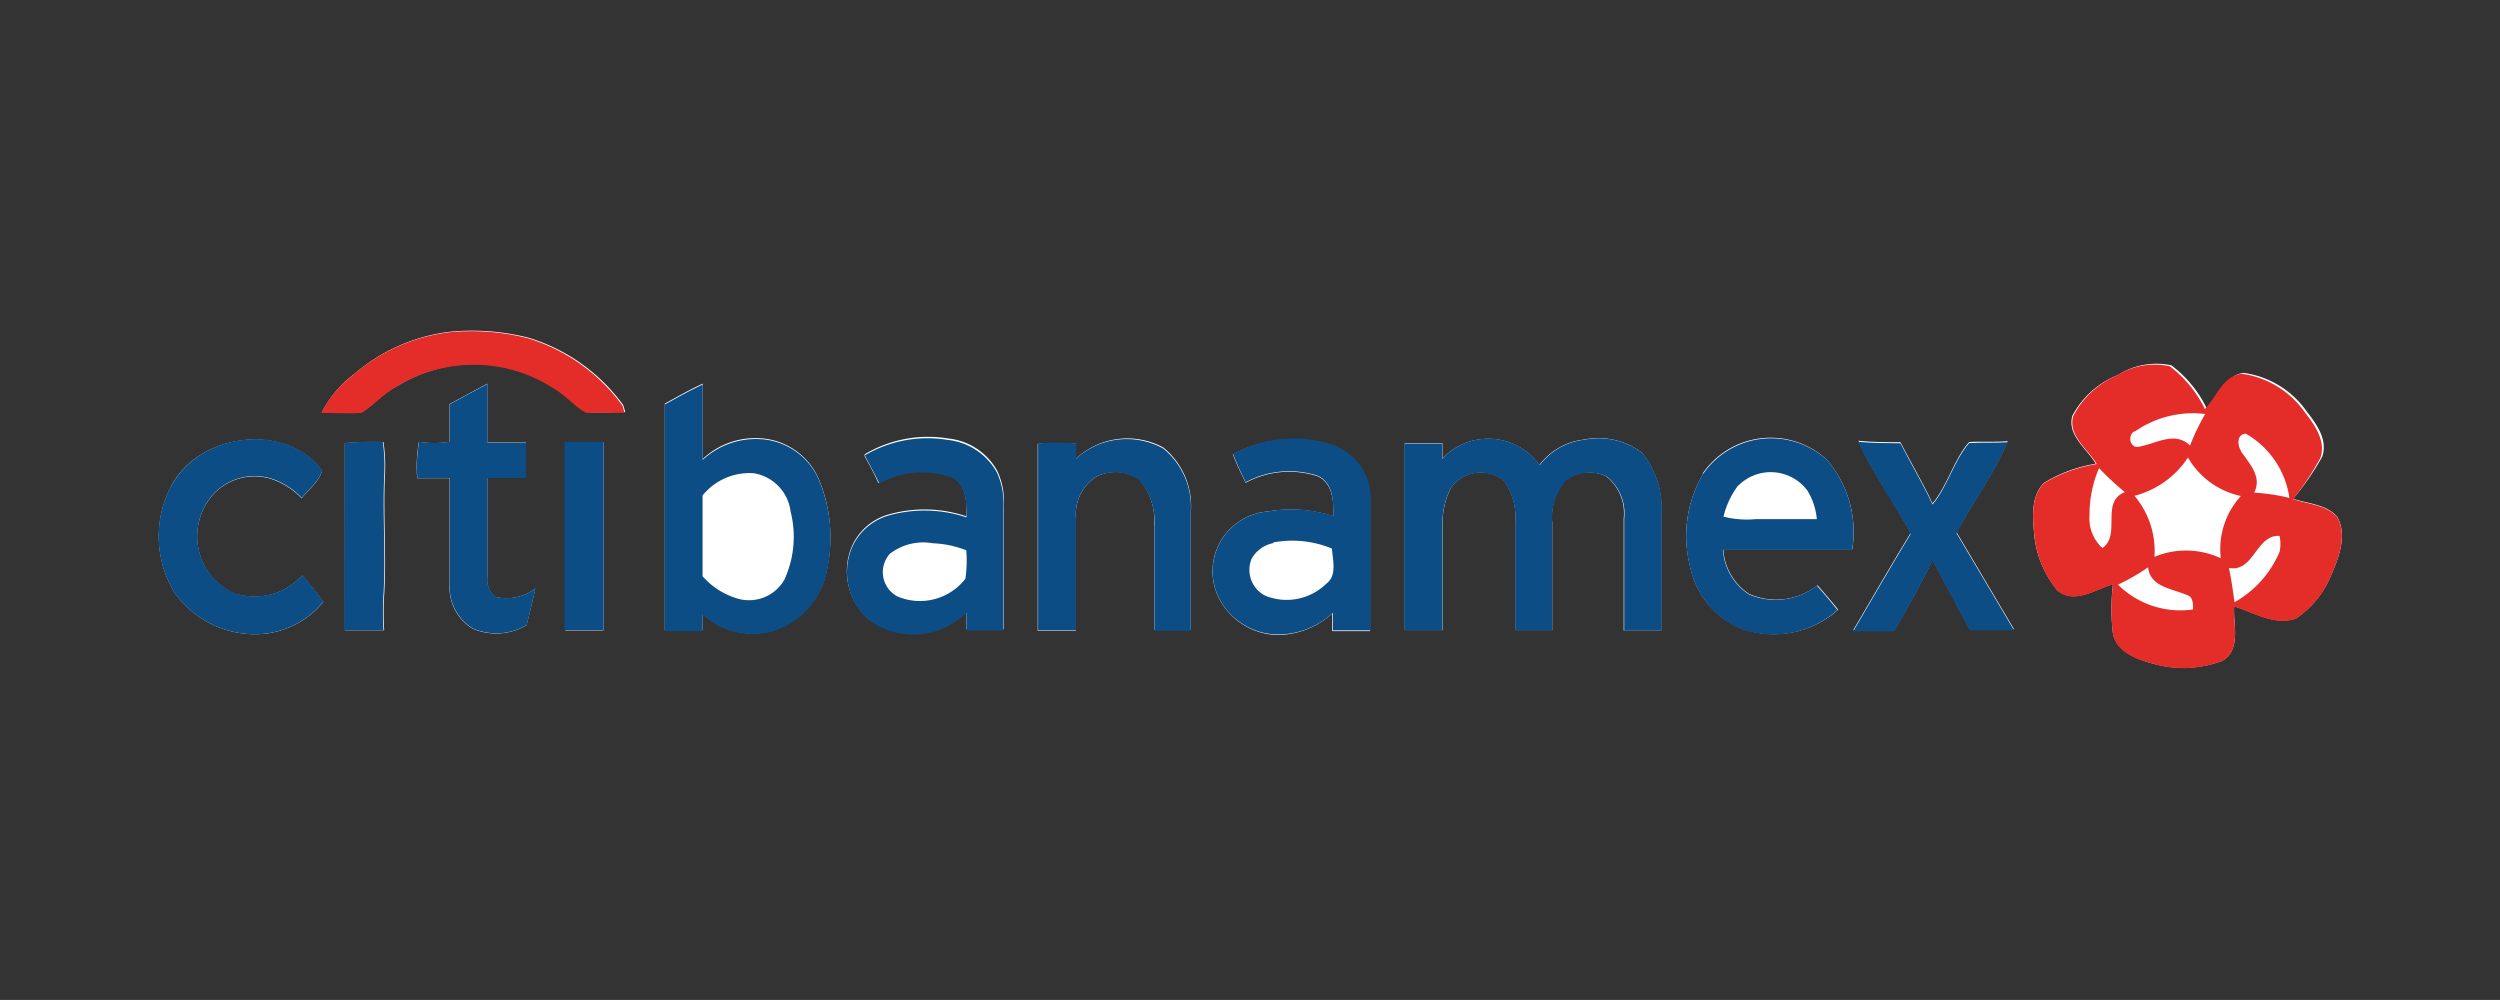 <svg id="Capa_1" data-name="Capa 1" xmlns="http://www.w3.org/2000/svg" viewBox="0 0 141.73 56.69"><rect x="0" y="0" width="141.73" height="56.69" fill="#333333" stroke="none"/><defs><style>.cls-1{fill:#fff;}.cls-2{fill:#e42c29;}.cls-3{fill:#0d4d85;}</style></defs><path class="cls-1" d="M20.05,21.23a6.29,6.29,0,0,0-1.8,2.14c.75,0,1.5.05,2.26,0,.69-.43,1.22-1.09,2-1.48a8.32,8.32,0,0,1,8.9.08c.68.37,1.17,1,1.84,1.39.74.05,1.47,0,2.2,0l-.12-.4a10.35,10.35,0,0,0-5.35-3.81,13,13,0,0,0-4.49-.34,10.17,10.17,0,0,0-5.4,2.39"/><path class="cls-1" d="M120,21.29a5,5,0,0,0-2.52,2.29c-.29,1.12.83,1.85,1.33,2.71a8.1,8.1,0,0,0-2.94,1.09c-.78.81-.63,2.05-.53,3.08a5.85,5.85,0,0,0,1.29,3c1,.82,2.16-.07,3.16-.34a11.48,11.48,0,0,0,0,2.81c.23,1,1.31,1.43,2.2,1.67a6.29,6.29,0,0,0,4-.14c1.09-.64.6-2.08.67-3.09,1.11.34,2.3,1.11,3.5.69a5.46,5.46,0,0,0,2-2.46c.43-1,.94-2.27.33-3.32-.62-.69-1.64-.73-2.49-1a15.54,15.54,0,0,0,1.65-2.38c.34-1-.35-1.89-.91-2.62a5.22,5.22,0,0,0-3.54-2.14c-1.08.14-1.42,1.34-2.1,2a6.75,6.75,0,0,0-2-2.43,4.08,4.08,0,0,0-3,.53"/><path class="cls-1" d="M25.49,22.92c0,.71,0,1.42,0,2.13a5.64,5.64,0,0,1-1.74,0,7.88,7.88,0,0,0-.1,2.06c.61,0,1.23,0,1.84,0,0,2,0,4,0,6a2.72,2.72,0,0,0,1.29,2.52,3.34,3.34,0,0,0,3.07-.19c.18-.69.34-1.38.5-2.07a2.77,2.77,0,0,1-2.26.48,1.27,1.27,0,0,1-.46-1.18V27.09h2.19c0-.65,0-1.31,0-2l-2.19,0c0-1.11,0-2.22,0-3.34l-2.15,1.16"/><path class="cls-1" d="M37.69,22.93c0,4.27,0,8.53,0,12.81h2.15c0-.31,0-.62,0-.93a4.24,4.24,0,0,0,3.75,1,4.52,4.52,0,0,0,3.28-3.48,8.56,8.56,0,0,0-.45-5.17,3.85,3.85,0,0,0-3.49-2.32,4.34,4.34,0,0,0-3.09,1.18c0-1.43,0-2.85,0-4.27-.74.34-1.44.74-2.15,1.13"/><path class="cls-1" d="M9.71,27.55a6.13,6.13,0,0,0,.22,6.1A5.61,5.61,0,0,0,15,35.93a5,5,0,0,0,3.33-1.81c-.37-.51-.78-1-1.19-1.5a3.65,3.65,0,0,1-3.92,1,3.54,3.54,0,0,1-1.65-4.83,3.19,3.19,0,0,1,3.83-1.63,4.25,4.25,0,0,1,1.7,1.09c.39-.51,1-.94,1.16-1.58-2.12-2.77-7-2.1-8.56.9"/><path class="cls-1" d="M49,25.83c.28.51.55,1,.8,1.56A5,5,0,0,1,53.93,27c.85.43.9,1.45.85,2.27a7.4,7.4,0,0,0-4.27-.14,3.24,3.24,0,0,0-2.28,2,3.62,3.62,0,0,0,.94,3.9,4.22,4.22,0,0,0,5.6-.36c0,.35,0,.69,0,1h2.14v-7a4.09,4.09,0,0,0-.36-1.95,3.58,3.58,0,0,0-2.79-1.86,7,7,0,0,0-4.73.89"/><path class="cls-1" d="M61,26v-.84a13.1,13.1,0,0,0-2.17,0c0,3.53,0,7.07,0,10.6H61c0-2.11,0-4.22,0-6.34A2.54,2.54,0,0,1,62.19,27a2.43,2.43,0,0,1,2.39.16,3.58,3.58,0,0,1,.85,2.64c0,2,0,3.93,0,5.9h2.09c0-2.26,0-4.51,0-6.76a4.27,4.27,0,0,0-1.57-3.57A4.28,4.28,0,0,0,61,26"/><path class="cls-1" d="M69.89,25.75c.2.55.47,1.08.73,1.62A5.2,5.2,0,0,1,74.7,27c.86.4.92,1.43.89,2.27A7.78,7.78,0,0,0,71.85,29a3.4,3.4,0,0,0-2.52,5.3A3.83,3.83,0,0,0,72.53,36a4.7,4.7,0,0,0,3-1.22v1h2.14c0-2.49,0-5,0-7.43a3.21,3.21,0,0,0-2.07-3.07,7.12,7.12,0,0,0-5.74.51"/><path class="cls-1" d="M81.77,26c0-.29,0-.59,0-.88-.71,0-1.43,0-2.14,0,0,3.53,0,7.07,0,10.6h2.16c0-2,0-3.94,0-5.91a4.33,4.33,0,0,1,.47-2.16,2.08,2.08,0,0,1,3-.41,3.55,3.55,0,0,1,.65,2.35c0,2.05,0,4.09,0,6.13H88V29.63a3.27,3.27,0,0,1,.69-2.38A2.26,2.26,0,0,1,91.05,27a2.67,2.67,0,0,1,1,2.39c0,2.12,0,4.23,0,6.35h2.13c0-2.18,0-4.36,0-6.55a5,5,0,0,0-1.09-3.52,4.11,4.11,0,0,0-3.3-.75,3.71,3.71,0,0,0-2.52,1.44A3.57,3.57,0,0,0,81.77,26"/><path class="cls-1" d="M96.55,26.87A6.91,6.91,0,0,0,95.79,32a4.92,4.92,0,0,0,2.75,3.56,5.45,5.45,0,0,0,5.67-1q-.57-.7-1.17-1.38a3.79,3.79,0,0,1-3.9.48,3.25,3.25,0,0,1-1.44-2.52c2.43,0,4.87,0,7.31,0a6.23,6.23,0,0,0-1.48-5.11,4.68,4.68,0,0,0-7,.81"/><path class="cls-1" d="M19.55,25.11V35.73c.75,0,1.49,0,2.23,0a16.77,16.77,0,0,1,0-2c.14-2.3-.07-4.61.05-6.91a9.4,9.4,0,0,0-.09-1.76,19.3,19.3,0,0,0-2.15.06"/><path class="cls-1" d="M32.05,25.05c0,3.56,0,7.12,0,10.69h2.17c0-3.56,0-7.12,0-10.67-.72,0-1.45,0-2.17,0"/><path class="cls-1" d="M108.3,30.24c-1.1,1.82-2.17,3.66-3.24,5.49l2.33,0c.76-1.3,1.51-2.62,2.17-4,.71,1.32,1.41,2.62,2.11,3.94.83,0,1.67,0,2.51,0l-3.26-5.5c.93-1.74,2.15-3.34,2.9-5.16-.72.07-1.46,0-2.19.05-.87,1-1.2,2.43-2.07,3.48-.55-1.19-1.23-2.31-1.82-3.47-.79,0-1.58,0-2.38-.08.8,1.81,2,3.44,2.94,5.19"/><path class="cls-1" d="M121,24.46a5.65,5.65,0,0,1,4-1,10.76,10.76,0,0,0-.85,1.78c-.86-.88-2-.05-2.95.08-.46,0-.53-.68-.17-.88"/><path class="cls-1" d="M126.94,25.53c-.25-.31-.27-1,.26-1a5.12,5.12,0,0,1,2.46,3.64,11.61,11.61,0,0,0-2-.29c.49-.91-.3-1.68-.77-2.38"/><path class="cls-1" d="M121,28.11a5.19,5.19,0,0,0,3-2.18,4.55,4.55,0,0,0,3,2.19,4.44,4.44,0,0,0-1.15,3.53,4.58,4.58,0,0,0-3.75-.09A4.82,4.82,0,0,0,121,28.11"/><path class="cls-1" d="M119,26.55c.49.46.94.94,1.47,1.35-1.41.55-.19,2.42-1.26,3.17a2.23,2.23,0,0,1-.73-1.88,6.48,6.48,0,0,1,.52-2.64"/><path class="cls-1" d="M126.34,32.14c1.46.32,1.56-1.89,2.89-1.81a1.87,1.87,0,0,1,0,.91,5.82,5.82,0,0,1-2.56,2.85c-.09-.65-.19-1.31-.31-2"/><path class="cls-1" d="M120.05,33.06a11.75,11.75,0,0,0,1.74-1c.11,1.13,1.4,1.21,2.21,1.58.39.08.33.51.34.81a5,5,0,0,1-4.29-1.44"/><path class="cls-2" d="M20.05,21.23a10.17,10.17,0,0,1,5.4-2.39,13,13,0,0,1,4.49.34A10.35,10.35,0,0,1,35.29,23l.12.4c-.73,0-1.46,0-2.2,0-.67-.38-1.16-1-1.84-1.39a8.32,8.32,0,0,0-8.9-.08c-.74.39-1.27,1.05-2,1.48-.76.05-1.51,0-2.26,0a6.29,6.29,0,0,1,1.8-2.14"/><path class="cls-2" d="M120,21.29a4.08,4.08,0,0,1,3-.53,6.75,6.75,0,0,1,2,2.43c.68-.69,1-1.88,2.1-2a5.26,5.26,0,0,1,3.54,2.15c.56.72,1.24,1.65.91,2.62A16.84,16.84,0,0,1,130,28.3c.84.28,1.87.32,2.49,1,.6,1.05.1,2.3-.33,3.32a5.52,5.52,0,0,1-2,2.46c-1.2.42-2.38-.34-3.5-.69-.07,1,.42,2.45-.67,3.08a6.16,6.16,0,0,1-4,.14c-.9-.23-2-.65-2.2-1.66a11,11,0,0,1,0-2.81c-1,.27-2.21,1.17-3.16.34a5.76,5.76,0,0,1-1.28-3c-.11-1-.26-2.27.52-3.08a8.27,8.27,0,0,1,3-1.09c-.51-.86-1.63-1.59-1.34-2.71A5,5,0,0,1,120,21.29m1,3.16c-.36.21-.29.87.16.89,1-.13,2.1-.95,3-.08a11.78,11.78,0,0,1,.86-1.79,5.75,5.75,0,0,0-4,1m6,1.08c.47.7,1.25,1.47.77,2.38a10.69,10.69,0,0,1,2,.3,5,5,0,0,0-2.46-3.64c-.52,0-.51.66-.26,1M121,28.1a4.85,4.85,0,0,1,1.14,3.47,4.64,4.64,0,0,1,3.76.08,4.47,4.47,0,0,1,1.14-3.53,4.57,4.57,0,0,1-3-2.18,5.2,5.2,0,0,1-3,2.16M119,26.54a6.55,6.55,0,0,0-.54,2.65,2.27,2.27,0,0,0,.73,1.88c1.08-.75-.13-2.61,1.27-3.17A17,17,0,0,1,119,26.54m7.35,5.6c.14.65.23,1.29.33,2a5.9,5.9,0,0,0,2.55-2.85,2,2,0,0,0,0-.91c-1.35-.08-1.44,2.12-2.91,1.81m-6.28.92a5,5,0,0,0,4.29,1.44c0-.3,0-.73-.34-.81-.81-.37-2.1-.45-2.21-1.58a11.75,11.75,0,0,1-1.74,1"/><path class="cls-3" d="M25.49,22.92l2.15-1.16c0,1.12,0,2.23,0,3.34l2.19,0c0,.66,0,1.32,0,2H27.64v5.56a1.27,1.27,0,0,0,.46,1.18,2.77,2.77,0,0,0,2.26-.48c-.16.69-.32,1.38-.5,2.07a3.34,3.34,0,0,1-3.07.19,2.72,2.72,0,0,1-1.29-2.52c0-2,0-4,0-6-.61,0-1.23,0-1.84,0a7.88,7.88,0,0,1,.1-2.06,5.64,5.64,0,0,0,1.74,0c0-.71,0-1.42,0-2.13"/><path class="cls-3" d="M37.69,22.93c.71-.39,1.41-.79,2.15-1.13,0,1.42,0,2.85,0,4.27a4.42,4.42,0,0,1,3.1-1.18,3.85,3.85,0,0,1,3.49,2.32,8.58,8.58,0,0,1,.45,5.18,4.48,4.48,0,0,1-3.29,3.46,4.26,4.26,0,0,1-3.75-1v.93H37.69V22.93m2.14,5.18c0,1.52,0,3,0,4.56a4.26,4.26,0,0,0,2,1.27,2.31,2.31,0,0,0,2.63-1.06A5.82,5.82,0,0,0,44.82,29a2.51,2.51,0,0,0-2.08-2.17,3.41,3.41,0,0,0-2.91,1.26"/><path class="cls-3" d="M9.71,27.55c1.6-3,6.44-3.67,8.56-.9-.17.64-.77,1.07-1.16,1.58a4.25,4.25,0,0,0-1.7-1.09,3.19,3.19,0,0,0-3.83,1.63,3.54,3.54,0,0,0,1.65,4.83,3.65,3.65,0,0,0,3.92-1c.41.49.82,1,1.19,1.5A5,5,0,0,1,15,35.93a5.61,5.61,0,0,1-5.08-2.28,6.13,6.13,0,0,1-.22-6.1"/><path class="cls-3" d="M49,25.83a7,7,0,0,1,4.73-.89,3.63,3.63,0,0,1,2.79,1.85,4.24,4.24,0,0,1,.37,1.95c0,2.34,0,4.66,0,7H54.78c0-.35,0-.7,0-1a4.25,4.25,0,0,1-5.61.34,3.61,3.61,0,0,1-.93-3.89,3.26,3.26,0,0,1,2.27-2,7.52,7.52,0,0,1,4.28.14c0-.83,0-1.83-.84-2.26a5,5,0,0,0-4.1.34c-.25-.52-.52-1-.8-1.55m1.43,5.5a1.56,1.56,0,0,0,.39,2.45,3.26,3.26,0,0,0,3.86-1,7.23,7.23,0,0,0,.05-1.61,5.61,5.61,0,0,0-1.89-.4,3.1,3.1,0,0,0-2.41.57"/><path class="cls-3" d="M61,26a4.28,4.28,0,0,1,4.95-.57A4.27,4.27,0,0,1,67.51,29c0,2.25,0,4.5,0,6.76H65.44c0-2,0-3.93,0-5.9a3.58,3.58,0,0,0-.85-2.64A2.43,2.43,0,0,0,62.19,27,2.54,2.54,0,0,0,61,29.4c0,2.12,0,4.23,0,6.34H58.85c0-3.53,0-7.07,0-10.6a13.1,13.1,0,0,1,2.17,0Z"/><path class="cls-3" d="M69.89,25.75a7.12,7.12,0,0,1,5.74-.51,3.27,3.27,0,0,1,2.08,3.08c0,2.47,0,4.94,0,7.42H75.57c0-.34,0-.66,0-1a4.63,4.63,0,0,1-3,1.23,3.81,3.81,0,0,1-3.2-1.62A3.4,3.4,0,0,1,71.85,29a7.65,7.65,0,0,1,3.74.25c0-.84,0-1.87-.89-2.28a5.2,5.2,0,0,0-4.08.37c-.27-.55-.52-1.08-.73-1.63m2.3,5.08a1.8,1.8,0,0,0-1.23.88,1.64,1.64,0,0,0,.79,2.11,3.21,3.21,0,0,0,3.43-.68c.63-.45.38-1.32.33-2a5.87,5.87,0,0,0-3.32-.35"/><path class="cls-3" d="M81.77,26a3.57,3.57,0,0,1,5.52.37,3.71,3.71,0,0,1,2.52-1.44,4.11,4.11,0,0,1,3.3.75,5,5,0,0,1,1.09,3.52c0,2.19,0,4.37,0,6.55H92.08c0-2.12,0-4.23,0-6.35a2.67,2.67,0,0,0-1-2.39,2.26,2.26,0,0,0-2.32.25A3.27,3.27,0,0,0,88,29.63v6.11H85.9c0-2,0-4.08,0-6.13a3.55,3.55,0,0,0-.65-2.35,2.08,2.08,0,0,0-3,.41,4.33,4.33,0,0,0-.47,2.16c0,2,0,3.94,0,5.91H79.61c0-3.53,0-7.07,0-10.6.71,0,1.43,0,2.14,0,0,.29,0,.59,0,.88"/><path class="cls-3" d="M96.55,26.87a4.7,4.7,0,0,1,7-.82A6.22,6.22,0,0,1,105,31.17c-2.44,0-4.88,0-7.32,0a3.26,3.26,0,0,0,1.46,2.52A3.81,3.81,0,0,0,103,33.2c.4.44.79.91,1.17,1.38a5.45,5.45,0,0,1-5.67,1A5,5,0,0,1,95.78,32a7,7,0,0,1,.77-5.14m2,.65a4.71,4.71,0,0,0-.84,1.78,5.4,5.4,0,0,0,1.84.14c1.16,0,2.3,0,3.45,0a3.74,3.74,0,0,0-.53-1.61,2.59,2.59,0,0,0-3.92-.29"/><path class="cls-3" d="M19.55,25.11a19.3,19.3,0,0,1,2.15-.06,9.4,9.4,0,0,1,.09,1.76c-.12,2.3.09,4.61-.05,6.91a16.77,16.77,0,0,0,0,2c-.74,0-1.48,0-2.23,0Z"/><path class="cls-3" d="M32.05,25.05c.72,0,1.45,0,2.17,0,0,3.55,0,7.11,0,10.67H32c0-3.57,0-7.13,0-10.69"/><path class="cls-3" d="M108.3,30.24c-.94-1.75-2.14-3.38-2.94-5.19.8.07,1.59.07,2.38.08.59,1.16,1.27,2.28,1.82,3.47.87-1.05,1.2-2.46,2.07-3.48.73-.05,1.47,0,2.19-.05-.75,1.82-2,3.42-2.9,5.16l3.26,5.5c-.84,0-1.68,0-2.51,0-.7-1.32-1.4-2.62-2.11-3.94-.66,1.35-1.41,2.67-2.17,4l-2.33,0c1.07-1.83,2.14-3.67,3.24-5.49"/></svg>
